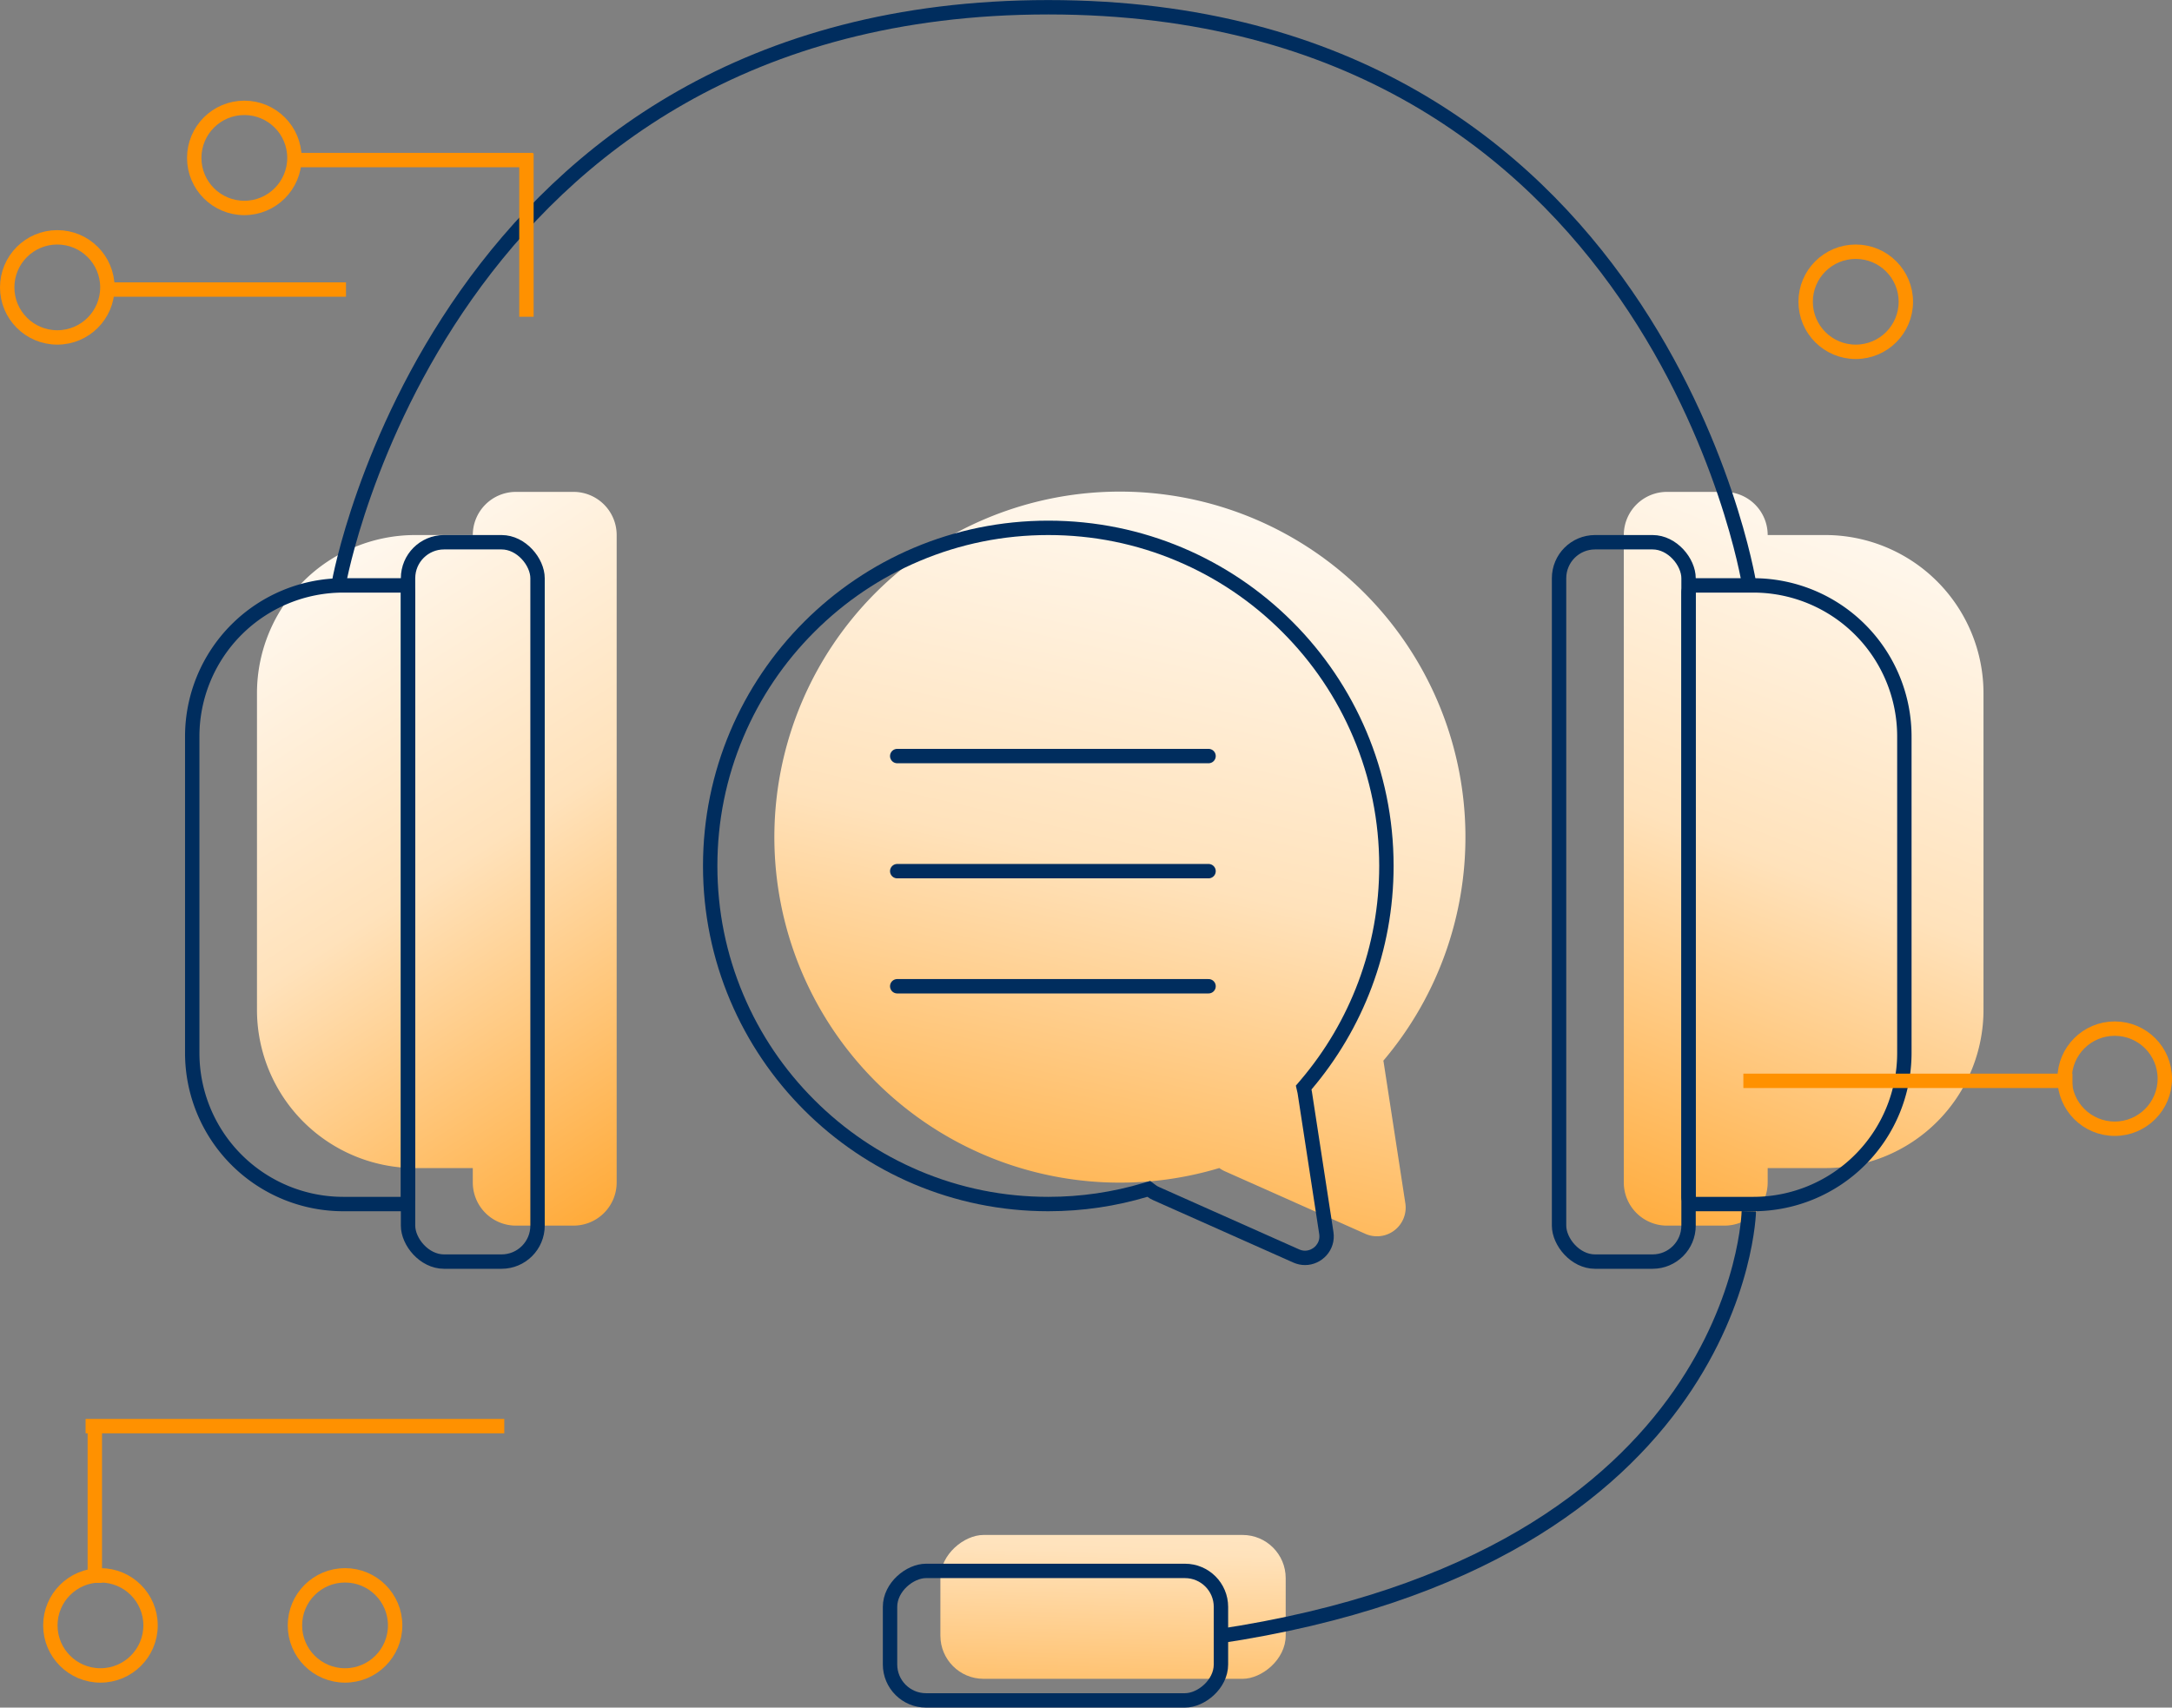 <svg xmlns="http://www.w3.org/2000/svg" xmlns:xlink="http://www.w3.org/1999/xlink" width="150.963" height="118.689" viewBox="0 0 150.963 118.689">
  <rect x="0" y="0" width="150.963" height="118.689" fill="#808080" stroke="none"/>
  <defs>
    <linearGradient id="linear-gradient" x1="0.39" y1="1.053" x2="0.641" y2="-0.128" gradientUnits="objectBoundingBox">
      <stop offset="0" stop-color="#ffab3b"/>
      <stop offset="0.464" stop-color="#ffe2bb"/>
      <stop offset="1" stop-color="#fff"/>
    </linearGradient>
    <linearGradient id="linear-gradient-2" x1="0.406" y1="1.089" x2="0.641" y2="-0.128" xlink:href="#linear-gradient"/>
    <linearGradient id="linear-gradient-3" x1="0.267" y1="-0.055" x2="0.641" y2="1.128" xlink:href="#linear-gradient"/>
    <linearGradient id="linear-gradient-4" x1="-0.666" y1="0.5" x2="2.66" y2="0.725" xlink:href="#linear-gradient"/>
  </defs>
  <g id="ikonica3" transform="translate(-533.139 -2242.811)">
    <g id="Group_1230" data-name="Group 1230" transform="translate(5 -2)">
      <path id="Union_8" data-name="Union 8" d="M2454.028,51.566l-9.751-4.342a2.05,2.05,0,0,1-.39-.227,24.016,24.016,0,1,1,11.4-7.46q.016.07.027.143l1.5,9.754a1.995,1.995,0,0,1-2.79,2.131Z" transform="translate(-1831 2279)" fill="url(#linear-gradient)"/>
    </g>
    <path id="Union_9" data-name="Union 9" d="M2416,51a3,3,0,0,1-3-3V3a3,3,0,0,1,3-3h4a3,3,0,0,1,3,3h4a11,11,0,0,1,11,11V36a11,11,0,0,1-11,11h-4v1a3,3,0,0,1-3,3Z" transform="translate(-1767 2277)" fill="url(#linear-gradient-2)"/>
    <path id="Union_10" data-name="Union 10" d="M3,51a3,3,0,0,1-3-3V3A3,3,0,0,1,3,0H7a3,3,0,0,1,3,3V4h4A11,11,0,0,1,25,15V37A11,11,0,0,1,14,48H10a3,3,0,0,1-3,3Z" transform="translate(576 2328) rotate(180)" fill="url(#linear-gradient-3)"/>
    <rect id="Rectangle_68" data-name="Rectangle 68" width="10" height="24" rx="3" transform="translate(598.5 2359.5) rotate(-90)" fill="url(#linear-gradient-4)"/>
    <path id="Path_1955" data-name="Path 1955" d="M-1856.3,2283.3s7.144-39.985,49.3-39.985,48.69,39.985,48.69,39.985" transform="translate(2413)" fill="none" stroke="#002d5e" stroke-width="1"/>
    <g id="Rectangle_59" data-name="Rectangle 59" transform="translate(546 2283)" fill="none" stroke="#002d5e" stroke-linejoin="round" stroke-width="1">
      <path d="M11,0h5a0,0,0,0,1,0,0V44a0,0,0,0,1,0,0H11A11,11,0,0,1,0,33V11A11,11,0,0,1,11,0Z" stroke="none"/>
      <path d="M11,.5h4a.5.5,0,0,1,.5.5V43a.5.5,0,0,1-.5.5H11A10.5,10.5,0,0,1,.5,33V11A10.5,10.5,0,0,1,11,.5Z" fill="none"/>
    </g>
    <g id="Rectangle_60" data-name="Rectangle 60" transform="translate(650 2283)" fill="none" stroke="#002d5e" stroke-linejoin="round" stroke-width="1">
      <path d="M0,0H5A11,11,0,0,1,16,11V33A11,11,0,0,1,5,44H0a0,0,0,0,1,0,0V0A0,0,0,0,1,0,0Z" stroke="none"/>
      <path d="M1,.5H5A10.5,10.5,0,0,1,15.5,11V33A10.5,10.5,0,0,1,5,43.5H1A.5.5,0,0,1,.5,43V1A.5.5,0,0,1,1,.5Z" fill="none"/>
    </g>
    <g id="Rectangle_61" data-name="Rectangle 61" transform="translate(561 2280)" fill="none" stroke="#002d5e" stroke-linejoin="round" stroke-width="1">
      <rect width="10" height="51" rx="3" stroke="none"/>
      <rect x="0.5" y="0.5" width="9" height="50" rx="2.5" fill="none"/>
    </g>
    <g id="Rectangle_63" data-name="Rectangle 63" transform="translate(594.5 2361.5) rotate(-90)" fill="none" stroke="#002d5e" stroke-linejoin="round" stroke-width="1">
      <rect width="10" height="24" rx="3" stroke="none"/>
      <rect x="0.5" y="0.5" width="9" height="23" rx="2.5" fill="none"/>
    </g>
    <g id="Rectangle_62" data-name="Rectangle 62" transform="translate(641 2280)" fill="none" stroke="#002d5e" stroke-linejoin="round" stroke-width="1">
      <rect width="10" height="51" rx="3" stroke="none"/>
      <rect x="0.5" y="0.5" width="9" height="50" rx="2.5" fill="none"/>
    </g>
    <path id="Path_1956" data-name="Path 1956" d="M-1758.31,2327s-.464,24.141-36.959,29.559" transform="translate(2413)" fill="none" stroke="#002d5e" stroke-width="1"/>
    <g id="Group_1228" data-name="Group 1228">
      <path id="Path_1957" data-name="Path 1957" d="M-1818.5,2295.362h21.638" transform="translate(2414)" fill="none" stroke="#002d5e" stroke-linecap="round" stroke-width="1"/>
      <path id="Path_1958" data-name="Path 1958" d="M-1818.5,2295.362h21.638" transform="translate(2414 8)" fill="none" stroke="#002d5e" stroke-linecap="round" stroke-width="1"/>
      <path id="Path_1959" data-name="Path 1959" d="M-1818.5,2295.362h21.638" transform="translate(2414 16)" fill="none" stroke="#002d5e" stroke-linecap="round" stroke-width="1"/>
      <g id="Union_8-2" data-name="Union 8" transform="translate(-1831 2279)" fill="none">
        <path d="M2454.028,51.566l-9.751-4.342a2.05,2.05,0,0,1-.39-.227,24.016,24.016,0,1,1,11.4-7.46q.016.07.027.143l1.5,9.754a1.995,1.995,0,0,1-2.79,2.131Z" stroke="none"/>
        <path d="M 2454.844 50.742 C 2455.129 50.742 2455.414 50.608 2455.606 50.384 C 2455.74 50.228 2455.888 49.963 2455.83 49.586 L 2454.332 39.834 C 2454.328 39.807 2454.323 39.783 2454.318 39.76 L 2454.206 39.271 L 2454.531 38.889 C 2456.261 36.854 2457.612 34.559 2458.544 32.07 C 2459.51 29.493 2460 26.778 2460 24 C 2460 20.895 2459.392 17.883 2458.193 15.048 C 2457.034 12.309 2455.376 9.849 2453.263 7.737 C 2451.151 5.624 2448.691 3.965 2445.952 2.807 C 2443.117 1.608 2440.105 1 2437 1 C 2433.895 1 2430.883 1.608 2428.048 2.807 C 2425.309 3.965 2422.849 5.624 2420.737 7.737 C 2418.624 9.849 2416.965 12.309 2415.807 15.048 C 2414.608 17.883 2414 20.895 2414 24 C 2414 27.106 2414.608 30.117 2415.807 32.952 C 2416.965 35.691 2418.624 38.151 2420.737 40.263 C 2422.849 42.376 2425.309 44.034 2428.048 45.193 C 2430.883 46.392 2433.895 47 2437 47 C 2439.248 47 2441.469 46.676 2443.601 46.039 L 2444.082 45.895 L 2444.484 46.194 C 2444.545 46.239 2444.612 46.278 2444.684 46.31 L 2454.435 50.652 C 2454.569 50.712 2454.707 50.742 2454.844 50.742 M 2454.844 51.742 C 2454.576 51.742 2454.3 51.686 2454.028 51.566 L 2444.278 47.224 C 2444.135 47.16 2444.005 47.084 2443.888 46.997 C 2441.706 47.649 2439.394 48 2437 48 C 2423.745 48 2413 37.255 2413 24 C 2413 10.745 2423.745 3.995971837866819e-06 2437 3.995971837866819e-06 C 2450.255 3.995971837866819e-06 2461 10.745 2461 24 C 2461 29.926 2458.852 35.35 2455.292 39.537 C 2455.303 39.584 2455.312 39.632 2455.32 39.68 L 2456.818 49.434 C 2457.013 50.705 2456.005 51.742 2454.844 51.742 Z" stroke="none" fill="#002d5e"/>
      </g>
    </g>
    <path id="Path_1960" data-name="Path 1960" d="M639.738,1355.824h29.1" transform="translate(-100.65 986.112)" fill="none" stroke="#ff9100" stroke-width="1"/>
    <path id="Path_1964" data-name="Path 1964" d="M639.738,1355.824h16.549" transform="translate(-86.101 898.112)" fill="none" stroke="#ff9100" stroke-width="1"/>
    <path id="Path_1965" data-name="Path 1965" d="M639.738,1355.824h16.549" transform="translate(-99.101 907.112)" fill="none" stroke="#ff9100" stroke-width="1"/>
    <path id="Path_1961" data-name="Path 1961" d="M639.738,1355.824h22.875" transform="translate(14.572 962.112)" fill="none" stroke="#ff9100" stroke-width="1"/>
    <path id="Path_1962" data-name="Path 1962" d="M0,0H11.348" transform="translate(569.729 2253.479) rotate(90)" fill="none" stroke="#ff9100" stroke-width="1"/>
    <path id="Path_1963" data-name="Path 1963" d="M0,0H11.348" transform="translate(539.729 2341.479) rotate(90)" fill="none" stroke="#ff9100" stroke-width="1"/>
    <g id="Ellipse_97" data-name="Ellipse 97" transform="translate(553.139 2351.807)" fill="none" stroke="#ff9100" stroke-width="1">
      <ellipse cx="3.982" cy="3.979" rx="3.982" ry="3.979" stroke="none"/>
      <ellipse cx="3.982" cy="3.979" rx="3.482" ry="3.479" fill="none"/>
    </g>
    <g id="Ellipse_102" data-name="Ellipse 102" transform="translate(658.139 2259.807)" fill="none" stroke="#ff9100" stroke-width="1">
      <ellipse cx="3.982" cy="3.979" rx="3.982" ry="3.979" stroke="none"/>
      <ellipse cx="3.982" cy="3.979" rx="3.482" ry="3.479" fill="none"/>
    </g>
    <g id="Ellipse_100" data-name="Ellipse 100" transform="translate(546.139 2249.807)" fill="none" stroke="#ff9100" stroke-width="1">
      <ellipse cx="3.982" cy="3.979" rx="3.982" ry="3.979" stroke="none"/>
      <ellipse cx="3.982" cy="3.979" rx="3.482" ry="3.479" fill="none"/>
    </g>
    <g id="Ellipse_101" data-name="Ellipse 101" transform="translate(533.139 2258.807)" fill="none" stroke="#ff9100" stroke-width="1">
      <ellipse cx="3.982" cy="3.979" rx="3.982" ry="3.979" stroke="none"/>
      <ellipse cx="3.982" cy="3.979" rx="3.482" ry="3.479" fill="none"/>
    </g>
    <g id="Ellipse_99" data-name="Ellipse 99" transform="translate(536.139 2351.807)" fill="none" stroke="#ff9100" stroke-width="1">
      <ellipse cx="3.982" cy="3.979" rx="3.982" ry="3.979" stroke="none"/>
      <ellipse cx="3.982" cy="3.979" rx="3.482" ry="3.479" fill="none"/>
    </g>
    <g id="Ellipse_98" data-name="Ellipse 98" transform="translate(676.139 2313.807)" fill="none" stroke="#ff9100" stroke-width="1">
      <ellipse cx="3.982" cy="3.979" rx="3.982" ry="3.979" stroke="none"/>
      <ellipse cx="3.982" cy="3.979" rx="3.482" ry="3.479" fill="none"/>
    </g>
  </g>
</svg>
